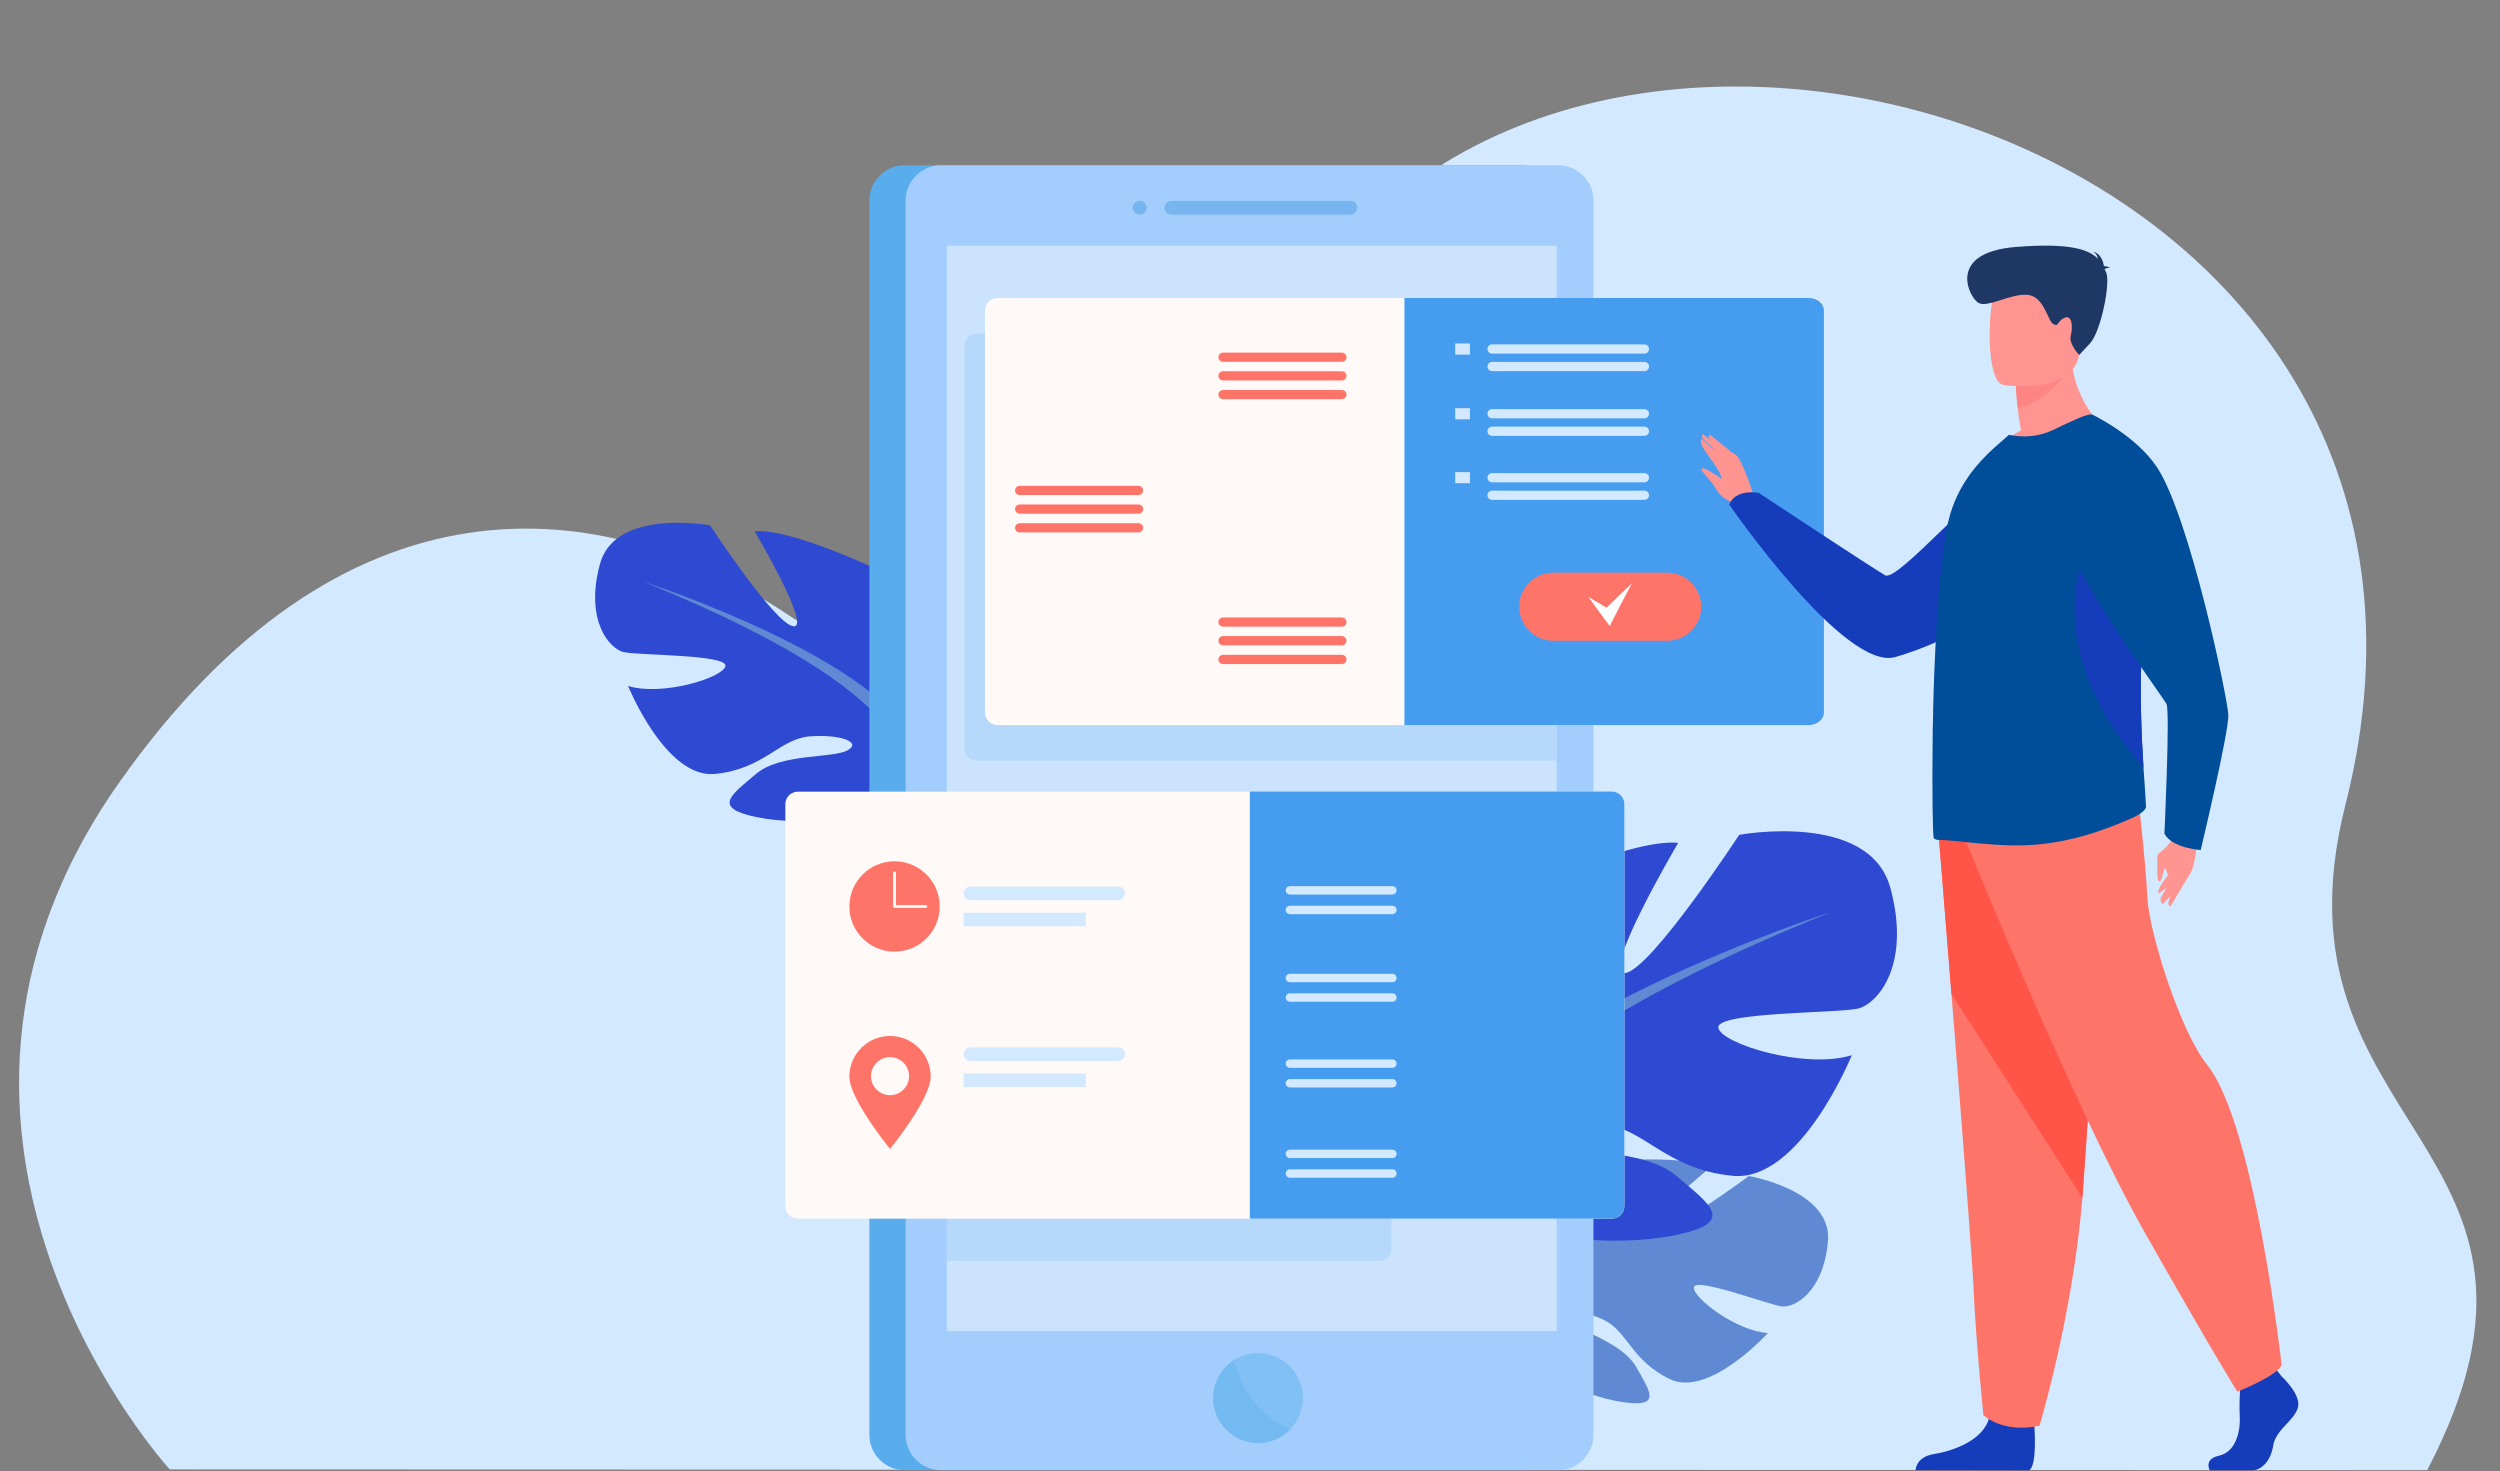 <?xml version="1.0" encoding="utf-8"?>
<!-- Generator: Adobe Illustrator 24.3.0, SVG Export Plug-In . SVG Version: 6.00 Build 0)  -->
<svg version="1.1" xmlns="http://www.w3.org/2000/svg" xmlns:xlink="http://www.w3.org/1999/xlink" x="0px" y="0px"
	 viewBox="0 0 2495.7 1468.6" style="enable-background:new 0 0 2495.7 1468.6;" xml:space="preserve">
<rect x="0" y="0" width="2495.7" height="1468.6" fill="#808080" stroke="none"/>
<style type="text/css">
	.st0{fill:#D2E9FF;}
	.st1{fill:#5F89D3;}
	.st2{fill:#2E49D2;}
	.st3{fill:#59ADEC;}
	.st4{fill:#A2CDFC;}
	.st5{opacity:0.4;fill:#3892DF;}
	.st6{fill:#80C0F5;}
	.st7{fill:#CBE3FC;}
	.st8{fill:#74BAF2;}
	.st9{fill:#B6D8FB;}
	.st10{fill:#FFFAF7;}
	.st11{fill:#469DF0;}
	.st12{fill:#FF7469;}
	.st13{fill:#FF9490;}
	.st14{fill:#153CBB;}
	.st15{fill:#FF5549;}
	.st16{fill:#004D99;}
	.st17{fill:#FF8484;}
	.st18{fill:#1F3765;}
	.st19{fill:#FFFFFF;}
</style>
<g id="Layer_1">
</g>
<g id="Слой_1">
	<g>
		<g>
			<path class="st0" d="M169.5,1466.9c0,0-301.4-328.9-51-685c222.2-316,481.2-294.4,671.3-166.1c80.9,54.6,314.3,6.7,513-314.8
				c270.9-438.5,1209.9-172.5,1038.7,502c-82.9,326.4,252.1,338.3,81.5,664.6L169.5,1466.9z"/>
			<g>
				<path class="st1" d="M1507.6,1296.3c0,0-57.4-67-3.5-109.5c0,0,39.3-23.8,71.4-21.9c0,0-45.5,76.2-30.8,83.8
					c14.7,7.6,44.5-88.6,44.5-88.6s89.5-8.7,118.3,5.2c0,0-76.5,62.6-60.4,66.4s98.8-57.7,98.8-57.7s83.3,14.2,78.9,65
					c-4.4,50.8-33.2,66.5-45.8,65.2c-12.6-1.4-86.4-29.5-88-19.2c-1.6,10.3,42.8,44.1,73.9,45.7c0,0-58.7,64.8-97.8,46.1
					c-39-18.7-42.4-48.3-66.7-59.5c-24.3-11.1-45.1-11.1-35.1,0.2c10,11.3,54.1,22.4,68,47c13.9,24.6,26.4,41.2-14,35.1
					s-106.1-35.6-108.9-69.5C1507.6,1296.3,1507.6,1296.3,1507.6,1296.3z"/>
				<g>
					<path class="st1" d="M1783.9,1240.3c0,0-226.3-8.7-276.3,56c0,0-11.1,33.1-45.1,63.3l-5.3,14.4c0,0,39.2-41.4,53.3-43.9
						C1510.5,1330.2,1488.5,1250,1783.9,1240.3z"/>
					<path class="st1" d="M1462.5,1359.6c0,0-48.6,35.9-52,100.1l8.8,0.8c0,0,15.5-66.4,43.6-92.3
						C1491,1342.2,1462.5,1359.6,1462.5,1359.6z"/>
				</g>
			</g>
			<g>
				<path class="st2" d="M916.2,749.3c0,0,87.8-49.2,46.8-115.9c0,0-32.8-41-67.9-51.5c0,0,18.7,99.5,0,101.9
					c-18.7,2.3-12.9-112.4-12.9-112.4s-92.5-44.5-128.8-41c0,0,57.4,97.2,38.6,94.8c-18.7-2.3-83.1-100.7-83.1-100.7
					s-94.8-17.6-110,38.6c-15.2,56.2,9.4,84.3,23.4,87.8c14,3.5,104.2,2.3,101.9,14c-2.3,11.7-63.2,30.4-97.2,19.9
					c0,0,37.5,92.5,86.6,87.8c49.2-4.7,64.4-35.1,94.8-37.5c30.4-2.3,52.7,5.9,37.5,14c-15.2,8.2-66.7,2.7-91.3,23.6
					c-24.6,20.9-44.5,33.8,1.2,43.1c45.7,9.4,127.6,3.5,144-31.6C916.2,749.3,916.2,749.3,916.2,749.3z"/>
				<g>
					<path class="st1" d="M642.2,580.7c0,0,245.9,79.6,274,168.6c0,0-1.2,39.8,23.4,85.5v17.6c0,0-25.8-59.7-39.8-67.9
						C899.8,784.4,954.8,707.2,642.2,580.7z"/>
					<path class="st1" d="M939.6,834.8c0,0,37.9,57.6,16.3,127.7l-9.8-2.6c0,0,9.5-77.2-10.4-116C915.9,805,939.6,834.8,939.6,834.8
						z"/>
				</g>
			</g>
			<g>
				<path class="st2" d="M1452.2,1141.6c0,0-120.4-67.4-64.2-158.9c0,0,44.9-56.2,93.1-70.6c0,0-25.7,136.4,0,139.6
					c25.7,3.2,17.7-154.1,17.7-154.1s126.8-61,176.5-56.2c0,0-78.6,133.2-53,130c25.7-3.2,113.9-138,113.9-138s130-24.1,150.9,53
					c20.9,77-12.8,115.6-32.1,120.4c-19.3,4.8-142.8,3.2-139.6,19.3c3.2,16,86.7,41.7,133.2,27.3c0,0-51.4,126.8-118.8,120.4
					c-67.4-6.4-88.3-48.1-130-51.4c-41.7-3.2-72.2,8-51.4,19.3c20.9,11.2,91.5,3.7,125.2,32.3c33.7,28.7,61,46.3-1.6,59.1
					c-62.6,12.8-174.9,4.8-197.4-43.3C1452.2,1141.6,1452.2,1141.6,1452.2,1141.6z"/>
				<g>
					<path class="st1" d="M1827.7,910.5c0,0-337,109.1-375.5,231.1c0,0,1.6,54.6-32.1,117.2v24.1c0,0,35.3-81.8,54.6-93.1
						C1474.6,1189.7,1399.2,1083.8,1827.7,910.5z"/>
					<path class="st1" d="M1420.1,1258.8c0,0-52,78.9-22.3,175l13.4-3.6c0,0-13-105.8,14.2-159
						C1452.5,1217.9,1420.1,1258.8,1420.1,1258.8z"/>
				</g>
			</g>
			<path class="st0" d="M1530.4,1145.4h-113.8c-3.1,0-5.7-2.6-5.7-5.7l0,0c0-3.1,2.6-5.7,5.7-5.7h113.8c3.1,0,5.7,2.6,5.7,5.7l0,0
				C1536.1,1142.8,1533.5,1145.4,1530.4,1145.4z"/>
			<path class="st0" d="M1530.4,1167.8h-113.8c-3.1,0-5.7-2.6-5.7-5.7l0,0c0-3.1,2.6-5.7,5.7-5.7h113.8c3.1,0,5.7,2.6,5.7,5.7l0,0
				C1536.1,1165.2,1533.5,1167.8,1530.4,1167.8z"/>
			<g>
				<path class="st3" d="M1554.4,200.1v1232.4c0,19-15.3,34.6-34.2,35.1c-0.3,0-0.6,0-0.9,0H903c-19.3,0-35.1-15.8-35.1-35.1V200.1
					c0-19.3,15.8-35.1,35.1-35.1h616.3C1538.6,164.9,1554.4,180.8,1554.4,200.1z"/>
				<path class="st4" d="M1590.7,200.1v1232.4c0,19.3-15.8,35.1-35.1,35.1H939.2c-19.3,0-35.1-15.8-35.1-35.1V200.1
					c0-19.3,15.8-35.1,35.1-35.1h616.3C1574.8,164.9,1590.7,180.8,1590.7,200.1z"/>
				<g>
					<path class="st5" d="M1348,214.3h-178.5c-3.8,0-6.9-3.1-6.9-6.9l0,0c0-3.8,3.1-6.9,6.9-6.9H1348c3.8,0,6.9,3.1,6.9,6.9l0,0
						C1354.9,211.1,1351.8,214.3,1348,214.3z"/>
					<path class="st5" d="M1137.8,214.3L1137.8,214.3c-3.8,0-6.9-3.1-6.9-6.9l0,0c0-3.8,3.1-6.9,6.9-6.9l0,0c3.8,0,6.9,3.1,6.9,6.9
						l0,0C1144.8,211.1,1141.6,214.3,1137.8,214.3z"/>
				</g>
				<path class="st6" d="M1300.7,1395.6c0,12.3-5,23.4-13,31.5c-8.1,8.2-19.4,13.3-31.8,13.3c-24.7,0-44.8-20.1-44.8-44.8
					c0-15.9,8.3-29.9,20.8-37.8c6.9-4.4,15.2-7,24-7C1280.6,1350.8,1300.7,1370.9,1300.7,1395.6z"/>
				<rect x="945.2" y="245.2" class="st7" width="608.8" height="1083.6"/>
				<path class="st8" d="M1287.7,1427.2c-8.1,8.2-19.4,13.3-31.8,13.3c-24.7,0-44.8-20.1-44.8-44.8c0-15.9,8.3-29.9,20.8-37.8
					C1236.3,1376.9,1249.3,1408.8,1287.7,1427.2z"/>
			</g>
			<path class="st9" d="M1554.4,333v426.3H974.5c-6.5,0-11.8-5.6-11.8-12.5V345.5c0-6.9,5.3-12.6,11.8-12.6H1554.4z"/>
			<path class="st9" d="M1389,845v401.2c0,6.9-4.8,12.5-10.7,12.5H945.2V832.4h433.1C1384.2,832.4,1389,838,1389,845z"/>
			<path class="st10" d="M1820.8,310.1v401.2c0,6.9-5.6,12.5-12.6,12.5H995.8c-6.9,0-12.5-5.6-12.5-12.5V310.1
				c0-6.9,5.6-12.6,12.5-12.6h812.4C1815.1,297.5,1820.8,303.1,1820.8,310.1z"/>
			<path class="st11" d="M1820.8,310.1v401.2c0,6.9-6.6,12.5-14.6,12.5H1402V297.5h404.2C1814.2,297.5,1820.8,303.1,1820.8,310.1z"
				/>
			<g>
				<g>
					<path class="st0" d="M1641.6,353h-152.1c-2.5,0-4.6-2-4.6-4.6l0,0c0-2.5,2-4.6,4.6-4.6h152.1c2.5,0,4.6,2,4.6,4.6l0,0
						C1646.2,350.9,1644.1,353,1641.6,353z"/>
				</g>
				<g>
					<path class="st0" d="M1641.6,370.5h-152.1c-2.5,0-4.6-2-4.6-4.6l0,0c0-2.5,2-4.6,4.6-4.6h152.1c2.5,0,4.6,2,4.6,4.6l0,0
						C1646.2,368.5,1644.1,370.5,1641.6,370.5z"/>
				</g>
				<path class="st0" d="M1467.2,354h-14.3c-0.1,0-0.2-0.1-0.2-0.2v-10.7c0-0.1,0.1-0.2,0.2-0.2h14.3c0.1,0,0.2,0.1,0.2,0.2v10.7
					C1467.3,353.9,1467.3,354,1467.2,354z"/>
			</g>
			<g>
				<g>
					<path class="st0" d="M1641.6,417.6h-152.1c-2.5,0-4.6-2-4.6-4.6l0,0c0-2.5,2-4.6,4.6-4.6h152.1c2.5,0,4.6,2,4.6,4.6l0,0
						C1646.2,415.5,1644.1,417.6,1641.6,417.6z"/>
				</g>
				<g>
					<path class="st0" d="M1641.6,435.1h-152.1c-2.5,0-4.6-2-4.6-4.6l0,0c0-2.5,2-4.6,4.6-4.6h152.1c2.5,0,4.6,2,4.6,4.6l0,0
						C1646.2,433.1,1644.1,435.1,1641.6,435.1z"/>
				</g>
				<path class="st0" d="M1467.2,418.6h-14.3c-0.1,0-0.2-0.1-0.2-0.2v-10.7c0-0.1,0.1-0.2,0.2-0.2h14.3c0.1,0,0.2,0.1,0.2,0.2v10.7
					C1467.3,418.5,1467.3,418.6,1467.2,418.6z"/>
			</g>
			<g>
				<g>
					<path class="st0" d="M1641.6,481.5h-152.1c-2.5,0-4.6-2-4.6-4.6l0,0c0-2.5,2-4.6,4.6-4.6h152.1c2.5,0,4.6,2,4.6,4.6l0,0
						C1646.2,479.4,1644.1,481.5,1641.6,481.5z"/>
				</g>
				<g>
					<path class="st0" d="M1641.6,499h-152.1c-2.5,0-4.6-2-4.6-4.6l0,0c0-2.5,2-4.6,4.6-4.6h152.1c2.5,0,4.6,2,4.6,4.6l0,0
						C1646.2,497,1644.1,499,1641.6,499z"/>
				</g>
				<path class="st0" d="M1467.2,482.4h-14.3c-0.1,0-0.2-0.1-0.2-0.2v-10.7c0-0.1,0.1-0.2,0.2-0.2h14.3c0.1,0,0.2,0.1,0.2,0.2v10.7
					C1467.3,482.4,1467.3,482.4,1467.2,482.4z"/>
			</g>
			<g>
				<path class="st10" d="M1621.6,802.8V1204c0,6.9-5.6,12.6-12.6,12.6H796.6c-6.9,0-12.6-5.6-12.6-12.6V802.8
					c0-6.9,5.6-12.5,12.6-12.5H1609C1615.9,790.2,1621.6,795.9,1621.6,802.8z"/>
				<path class="st11" d="M1621.6,802.8V1204c0,6.9-5.7,12.6-12.6,12.6h-361.3V790.2H1609C1615.9,790.2,1621.6,795.9,1621.6,802.8z"
					/>
				<path class="st12" d="M893,859.8c-24.9,0-45.1,20.2-45.1,45.1c0,24.9,20.2,45.1,45.1,45.1c24.9,0,45.1-20.2,45.1-45.1
					C938.1,880,917.9,859.8,893,859.8z M924.2,906.3H893c-0.8,0-1.4-0.6-1.4-1.4v-33.5c0-0.8,0.6-1.4,1.4-1.4c0.8,0,1.4,0.6,1.4,1.4
					v32.1h29.8c0.8,0,1.4,0.6,1.4,1.4C925.7,905.7,925,906.3,924.2,906.3z"/>
				<path class="st12" d="M888.5,1034.2c-22.4,0-40.6,18.2-40.6,40.6c0,22.4,40.6,72.2,40.6,72.2s40.6-49.8,40.6-72.2
					C929.1,1052.4,910.9,1034.2,888.5,1034.2z M888.5,1093.3c-10.5,0-19-8.5-19-19c0-10.5,8.5-19,19-19c10.5,0,19,8.5,19,19
					C907.5,1084.8,899,1093.3,888.5,1093.3z"/>
				<g>
					<path class="st0" d="M1116.2,1059.2H968.7c-3.7,0-6.8-3.1-6.8-6.8l0,0c0-3.7,3.1-6.8,6.8-6.8h147.6c3.7,0,6.8,3.1,6.8,6.8l0,0
						C1123.1,1056.1,1120,1059.2,1116.2,1059.2z"/>
				</g>
				<g>
					<path class="st0" d="M1083.6,1085.2H962.1c-0.1,0-0.2-0.1-0.2-0.2v-13.2c0-0.1,0.1-0.2,0.2-0.2h121.5c0.1,0,0.2,0.1,0.2,0.2
						v13.2C1083.8,1085.1,1083.7,1085.2,1083.6,1085.2z"/>
				</g>
				<g>
					<path class="st0" d="M1116.2,898.7H968.7c-3.7,0-6.8-3.1-6.8-6.8l0,0c0-3.7,3.1-6.8,6.8-6.8h147.6c3.7,0,6.8,3.1,6.8,6.8l0,0
						C1123.1,895.6,1120,898.7,1116.2,898.7z"/>
				</g>
				<g>
					<path class="st0" d="M1083.6,924.7H962.1c-0.1,0-0.2-0.1-0.2-0.2v-13.2c0-0.1,0.1-0.2,0.2-0.2h121.5c0.1,0,0.2,0.1,0.2,0.2
						v13.2C1083.8,924.6,1083.7,924.7,1083.6,924.7z"/>
				</g>
			</g>
			<g>
				<path class="st13" d="M1732.3,453.6c-0.8-0.5-2-1.2-3.4-1.9h0l-22-17.9c0,0-2.8,1.6,0,4.6c0.4,0.4,0.8,0.9,1.4,1.5l-8.4-6.6
					c0,0-1.5,1.5-0.5,3.8c0.7,1.7,8.6,8.4,13,12.1c-2.7-1.3-6.4-4.1-12-9.7c-3.5-3.5-2.4,1.8-1.8,4.1c0.9,4.1,11.9,17.9,15.7,24.1
					c3.8,6.2,5.8,12.4,3.1,9.7c-2.7-2.7-17.3-11.7-18.8-9.7c-1.5,2,7.3,9.7,11.5,15.8c4.2,6.1,8.8,16.5,23.8,18.8
					c15,2.3,17.6-5.3,17.6-5.3S1739.2,457.8,1732.3,453.6z"/>
				<path class="st13" d="M2195.2,827.8c0,0-3.6,35.5-7.7,42.2c-4,6.7-22.6,26.2-28.3,32.4c-0.4,0.4-4.1-2.8-1.3-7.6
					c11.3-19.1,8.2-14.5,4.2-27c-1.9-6.2-3.1,11.6-6.3,12.1c-3.2,0.4-2.1-18.8-2.2-24.6c-0.1-5.8,16-8.6,18-29.7
					C2172.8,812,2195.2,827.8,2195.2,827.8z"/>
				<path class="st14" d="M2083.9,463.8c0,0-29.5,144.8-191.8,192.1c-50.7,14.8-165.8-152.1-165.8-152.1s4-15.4,29.4-11.8
					c0,0,112.1,74.2,126.2,82.3c12.5,7.2,94.9-92,132.4-107.9C2051.9,450.3,2083.9,463.8,2083.9,463.8z"/>
				<g>
					<path class="st14" d="M2277.7,1374c0,0,20.1,18.4,16.2,31.4c-3.9,13.1-22.1,21.8-24.6,37.7c-2.5,16-12.3,24.7-21.1,24.7
						s-42.2,0-42.2,0s-6.5-11.2,9.2-14.6c15.7-3.4,21.6-22.1,20.7-39.6c-1-17.4,1.5-40.6,1.5-40.6l33.4-7.7L2277.7,1374z"/>
					<path class="st14" d="M2030.7,1421.6c0,0,3.6,41.8-5.2,46.2l-113.2-0.2c0,0,0-13.1,18.2-16c18.2-2.9,50.1-13.5,55.5-37.2
						C1991.4,1390.6,2030.7,1421.6,2030.7,1421.6z"/>
					<path class="st12" d="M1935.1,830.7c0,0,6,73.3,13,161.5c9.5,119.7,21,266.8,22.1,294.7c2,48.4,9.8,125.8,9.8,125.8
						s18.7,18.4,56,10.6c0,0,33.3-110.5,42.8-227.3c0.1-1.9,0.3-3.8,0.4-5.8c8.8-119,22.6-369.5,22.6-369.5L1935.1,830.7z"/>
					<path class="st15" d="M1935.1,830.7c0,0,6,73.3,13,161.5l130.7,203.7c0.1-1.9,0.3-3.8,0.4-5.8c8.8-119,22.6-369.5,22.6-369.5
						L1935.1,830.7z"/>
					<path class="st12" d="M1962.4,839.4c0,0,107.6,265.5,178.3,390.3c70.7,124.8,92.8,159.6,92.8,159.6s40.5-16,44.2-26.8
						c0,0-27-240.9-74.4-299.6c-26.8-33.2-58.2-132.8-59.7-167.6c-1.5-34.8-9.6-103.8-9.6-103.8L1962.4,839.4z"/>
				</g>
				<path class="st13" d="M2103.9,430.2c0,0-72.8,35.1-114.8,22.1c0,0,10.3-13,28.4-22.7c-1.5-8.4-2.6-15.7-3.2-21.9
					c-1.8-14.3-1.8-22.4-1.8-22.4l28.1-22.1l26.6-21.1C2065.2,401.4,2103.9,430.2,2103.9,430.2z"/>
				<path class="st16" d="M2142.3,805.1c0.2,4.5-9.4,9.5-13.6,11.4c-31.1,13.7-60.2,23.2-93.1,26.4c-38.9,4-84.9-4.8-100.7-4.4
					c-1.6,0-3.1-0.6-4.4-1.8c-1.1-0.8-1.9-47.7-1.1-106.6c0-2.4,0-4.8,0.2-7.1v-0.8c0.3-23,1.1-47.2,2.3-71.4
					c2.3-53.1,6.5-104.2,13.6-132.5c8.5-33.4,27.9-55.5,45.5-71.5l14.5-12.7c14.5,2.9,29.9,2.1,45.2-5.4
					c16.8-8.1,34.9-16.8,37.8-14.6c21.9,16,36.8,52.1,44.7,98.2c0,0.2,0.1,0.4,0.1,0.7c4.4,26.4,6.7,55.8,6.5,86.7
					c0,11.5-0.3,23.2-1,34.8c-3.2,52.6-1.1,99.3,1,131.8c0.4,6.4,0.8,12.2,1.2,17.5C2141.6,792.9,2142.1,800,2142.3,805.1z"/>
				<path class="st14" d="M2139.8,766.2c-120.7-139.3-45.8-240.5-45.8-240.5l39.2-12.7c4.4,26.4,6.7,55.8,6.5,86.7
					c0,11.5-0.3,23.2-1,34.8C2135.5,687,2137.7,733.8,2139.8,766.2z"/>
				<path class="st17" d="M2067.8,364.7c0,0-18.4,33.5-53.4,42.9c-1.8-14.3-1.8-22.4-1.8-22.4l28.1-22.1L2067.8,364.7z"/>
				<path class="st13" d="M1999.8,384.2c0,0,69.4,11.4,76-31.3c6.5-42.7,19.9-70-24.2-79c-44.1-9.1-55.2,6-60.9,19.7
					C1985,307.3,1981.9,380.2,1999.8,384.2z"/>
				<path class="st18" d="M2101,268.8c0.6-0.7,2.1-1.3,5.3-1.5c0,0-2.6-1.6-6-1.7c-0.7-4.5-3.1-12.5-10.8-14.4c0,0,4.2,2.2,4.7,7
					c-9-9.2-28.2-15.9-81.4-11.7c-70.1,5.5-47,50.4-37.9,55.8c9.1,5.4,31.9-9.3,48.9-8c16.9,1.3,20.1,25.8,25.9,29.1
					c5.7,3.4,3.5-2.6,11.2-6.1c7.8-3.5,8.5,9.4,6.3,17.7c-2.2,8.4,8.4,19.4,8.4,19.4s0,0,10.8-11.6c10.8-11.6,20.9-60.8,16-71.3
					C2101.8,270.6,2101.4,269.7,2101,268.8z"/>
				<path class="st16" d="M2088.3,413.7c0,0,43.9,20.8,65,52.8c32.7,49.6,70.5,230.4,71.2,247.2c0.7,16.7-27.6,134.9-27.6,134.9
					s-28.7-1.9-36.2-16.4c0,0,5.7-121.5,2.1-129.3c-3.6-7.8-119.8-162.9-106.8-196C2069.2,473.8,2088.3,413.7,2088.3,413.7z"/>
				<path class="st13" d="M2187.5,870l-20.8,34.8c0,0-2.5-1-2.1-3.5c0.4-2.5,6.4-21.3,6.4-21.3L2187.5,870z"/>
				<path class="st13" d="M2166.7,871c0,0-15,17.1-11.7,21l10.8-8.4L2166.7,871z"/>
			</g>
			<path class="st0" d="M1390,1175.7h-102.3c-2.3,0-4.2-1.9-4.2-4.2l0,0c0-2.3,1.9-4.2,4.2-4.2H1390c2.3,0,4.2,1.9,4.2,4.2l0,0
				C1394.1,1173.8,1392.3,1175.7,1390,1175.7z"/>
			<path class="st0" d="M1390,1156.1h-102.3c-2.3,0-4.2-1.9-4.2-4.2l0,0c0-2.3,1.9-4.2,4.2-4.2H1390c2.3,0,4.2,1.9,4.2,4.2l0,0
				C1394.1,1154.3,1392.3,1156.1,1390,1156.1z"/>
			<path class="st0" d="M1390,1085.6h-102.3c-2.3,0-4.2-1.9-4.2-4.2l0,0c0-2.3,1.9-4.2,4.2-4.2H1390c2.3,0,4.2,1.9,4.2,4.2l0,0
				C1394.1,1083.7,1392.3,1085.6,1390,1085.6z"/>
			<path class="st0" d="M1390,1066h-102.3c-2.3,0-4.2-1.9-4.2-4.2l0,0c0-2.3,1.9-4.2,4.2-4.2H1390c2.3,0,4.2,1.9,4.2,4.2l0,0
				C1394.1,1064.1,1392.3,1066,1390,1066z"/>
			<path class="st0" d="M1390,1000h-102.3c-2.3,0-4.2-1.9-4.2-4.2l0,0c0-2.3,1.9-4.2,4.2-4.2H1390c2.3,0,4.2,1.9,4.2,4.2l0,0
				C1394.1,998.2,1392.3,1000,1390,1000z"/>
			<path class="st0" d="M1390,980.5h-102.3c-2.3,0-4.2-1.9-4.2-4.2l0,0c0-2.3,1.9-4.2,4.2-4.2H1390c2.3,0,4.2,1.9,4.2,4.2l0,0
				C1394.1,978.6,1392.3,980.5,1390,980.5z"/>
			<path class="st0" d="M1390,912.6h-102.3c-2.3,0-4.2-1.9-4.2-4.2l0,0c0-2.3,1.9-4.2,4.2-4.2H1390c2.3,0,4.2,1.9,4.2,4.2l0,0
				C1394.1,910.7,1392.3,912.6,1390,912.6z"/>
			<path class="st0" d="M1390,893h-102.3c-2.3,0-4.2-1.9-4.2-4.2l0,0c0-2.3,1.9-4.2,4.2-4.2H1390c2.3,0,4.2,1.9,4.2,4.2l0,0
				C1394.1,891.2,1392.3,893,1390,893z"/>
			<g>
				<path class="st12" d="M1136.6,494.2h-118.7c-2.5,0-4.6-2.1-4.6-4.6l0,0c0-2.5,2.1-4.6,4.6-4.6h118.7c2.5,0,4.6,2.1,4.6,4.6l0,0
					C1141.1,492.1,1139.1,494.2,1136.6,494.2z"/>
				<path class="st12" d="M1136.6,512.8h-118.7c-2.5,0-4.6-2.1-4.6-4.6l0,0c0-2.5,2.1-4.6,4.6-4.6h118.7c2.5,0,4.6,2.1,4.6,4.6l0,0
					C1141.1,510.8,1139.1,512.8,1136.6,512.8z"/>
				<path class="st12" d="M1136.6,531.5h-118.7c-2.5,0-4.6-2.1-4.6-4.6l0,0c0-2.5,2.1-4.6,4.6-4.6h118.7c2.5,0,4.6,2.1,4.6,4.6l0,0
					C1141.1,529.4,1139.1,531.5,1136.6,531.5z"/>
			</g>
			<g>
				<path class="st12" d="M1339.6,361.2h-118.7c-2.5,0-4.6-2.1-4.6-4.6l0,0c0-2.5,2.1-4.6,4.6-4.6h118.7c2.5,0,4.6,2.1,4.6,4.6l0,0
					C1344.1,359.1,1342.1,361.2,1339.6,361.2z"/>
				<path class="st12" d="M1339.6,379.8h-118.7c-2.5,0-4.6-2.1-4.6-4.6l0,0c0-2.5,2.1-4.6,4.6-4.6h118.7c2.5,0,4.6,2.1,4.6,4.6l0,0
					C1344.1,377.8,1342.1,379.8,1339.6,379.8z"/>
				<path class="st12" d="M1339.6,398.5h-118.7c-2.5,0-4.6-2.1-4.6-4.6l0,0c0-2.5,2.1-4.6,4.6-4.6h118.7c2.5,0,4.6,2.1,4.6,4.6l0,0
					C1344.1,396.4,1342.1,398.5,1339.6,398.5z"/>
			</g>
			<g>
				<path class="st12" d="M1339.6,625.6h-118.7c-2.5,0-4.6-2.1-4.6-4.6l0,0c0-2.5,2.1-4.6,4.6-4.6h118.7c2.5,0,4.6,2.1,4.6,4.6l0,0
					C1344.1,623.6,1342.1,625.6,1339.6,625.6z"/>
				<path class="st12" d="M1339.6,644.2h-118.7c-2.5,0-4.6-2.1-4.6-4.6l0,0c0-2.5,2.1-4.6,4.6-4.6h118.7c2.5,0,4.6,2.1,4.6,4.6l0,0
					C1344.1,642.2,1342.1,644.2,1339.6,644.2z"/>
				<path class="st12" d="M1339.6,662.9h-118.7c-2.5,0-4.6-2.1-4.6-4.6l0,0c0-2.5,2.1-4.6,4.6-4.6h118.7c2.5,0,4.6,2.1,4.6,4.6l0,0
					C1344.1,660.8,1342.1,662.9,1339.6,662.9z"/>
			</g>
			<path class="st12" d="M1664.3,639.7h-113.7c-18.7,0-34-15.3-34-34l0,0c0-18.7,15.3-34,34-34h113.7c18.7,0,34,15.3,34,34l0,0
				C1698.4,624.4,1683,639.7,1664.3,639.7z"/>
			<path class="st19" d="M1585.7,595.9c0,0,21.6,30.2,21.5,29.1c-0.1-1.1,22-42.9,22-42.9l-25.4,24.6L1585.7,595.9z"/>
		</g>
	</g>
</g>
</svg>
